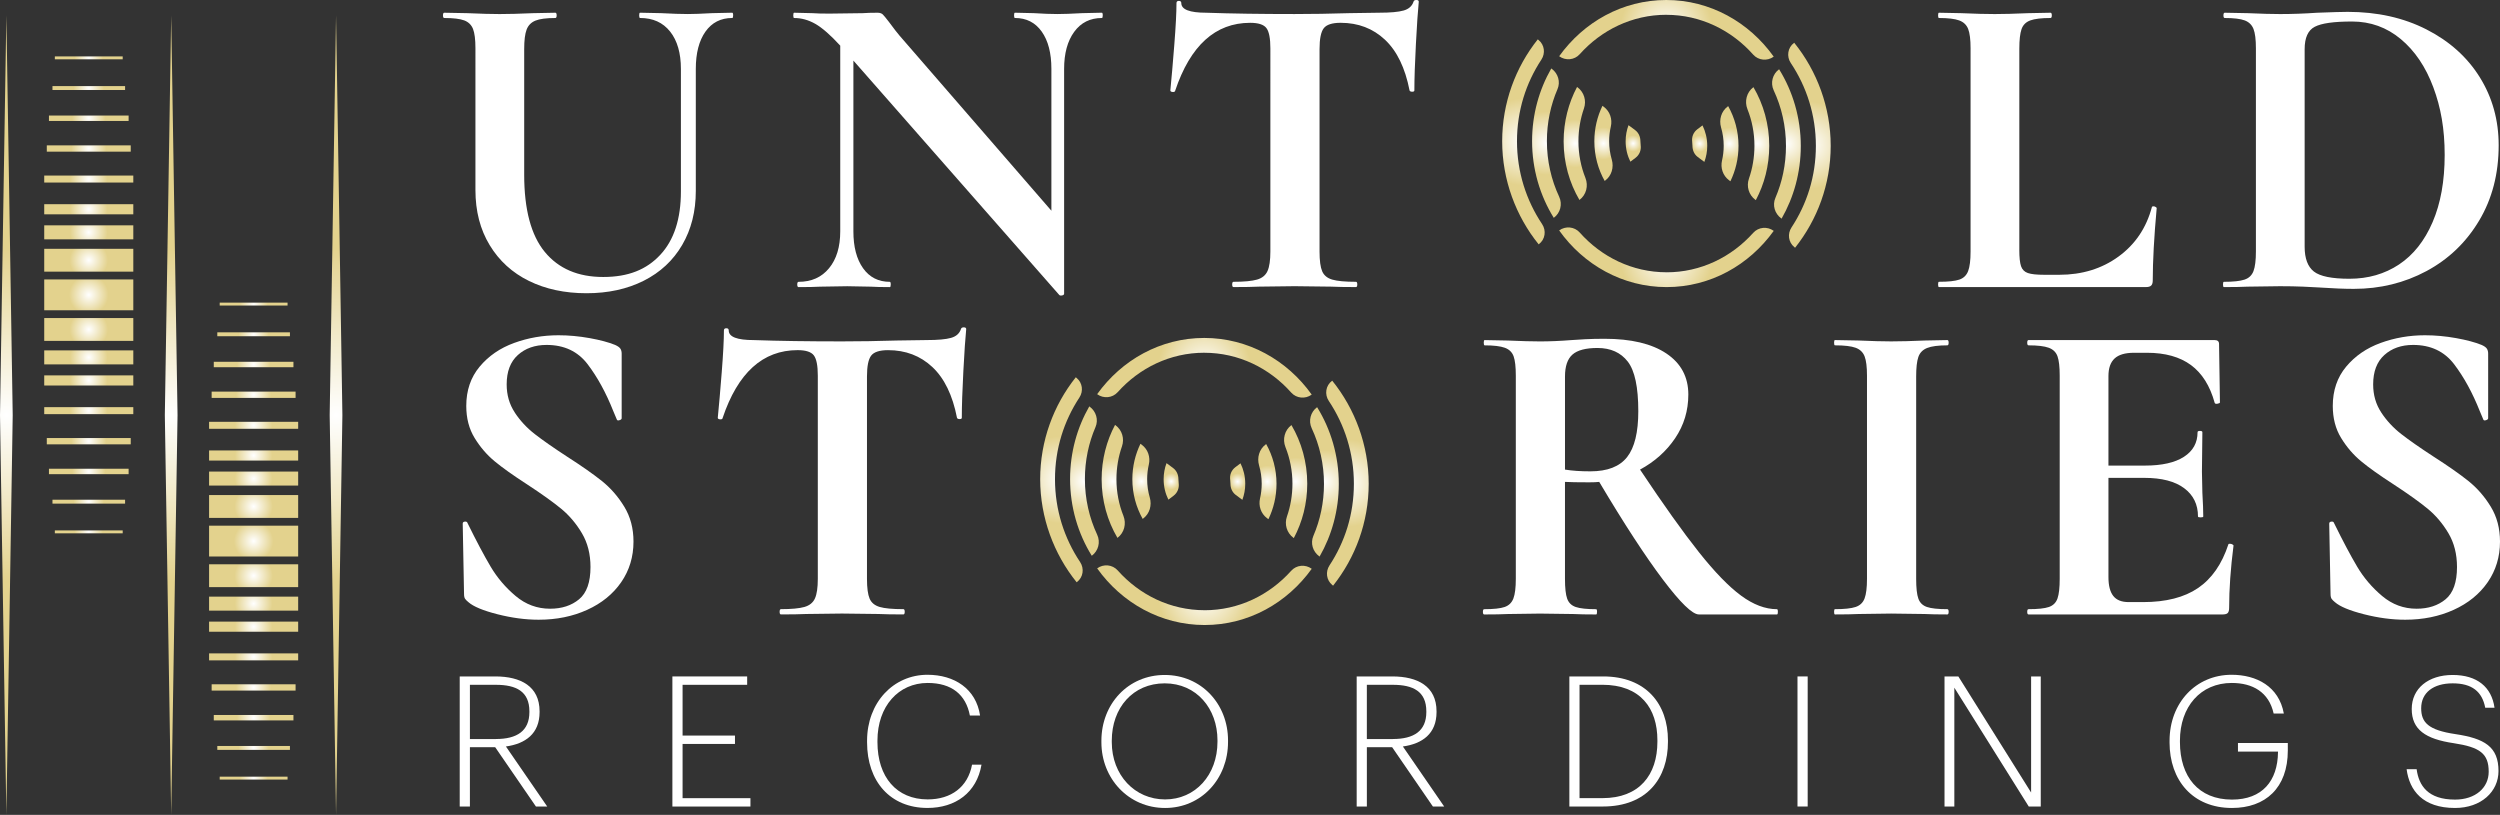 <?xml version="1.0" encoding="UTF-8"?>
<svg id="Layer_1" xmlns="http://www.w3.org/2000/svg" xmlns:xlink="http://www.w3.org/1999/xlink" viewBox="0 0 1298.28 423.17">
  <rect x="0" y="0" width="1298.28" height="423.17" fill="#333333" stroke="none"/>
  <defs>
    <style>
      .cls-1 {
        fill: url(#radial-gradient-34);
      }

      .cls-2 {
        fill: url(#radial-gradient-10);
      }

      .cls-3 {
        fill: url(#radial-gradient-45);
      }

      .cls-4 {
        fill: url(#radial-gradient-56);
      }

      .cls-5 {
        fill: url(#radial-gradient-35);
      }

      .cls-6 {
        fill: url(#radial-gradient-46);
      }

      .cls-7 {
        fill: url(#radial-gradient-9);
      }

      .cls-8 {
        fill: url(#radial-gradient-28);
      }

      .cls-9 {
        fill: url(#radial-gradient-61);
      }

      .cls-10 {
        fill: url(#radial-gradient-48);
      }

      .cls-11 {
        fill: url(#radial-gradient-14);
      }

      .cls-12 {
        fill: #fff;
      }

      .cls-13 {
        fill: url(#radial-gradient-58);
      }

      .cls-14 {
        fill: url(#radial-gradient-16);
      }

      .cls-15 {
        fill: url(#radial-gradient-40);
      }

      .cls-16 {
        fill: url(#radial-gradient-18);
      }

      .cls-17 {
        fill: url(#radial-gradient-38);
      }

      .cls-18 {
        fill: url(#radial-gradient-57);
      }

      .cls-19 {
        fill: url(#radial-gradient-5);
      }

      .cls-20 {
        fill: url(#radial-gradient-54);
      }

      .cls-21 {
        fill: url(#radial-gradient-37);
      }

      .cls-22 {
        fill: url(#radial-gradient);
      }

      .cls-23 {
        fill: url(#radial-gradient-3);
      }

      .cls-24 {
        fill: url(#radial-gradient-32);
      }

      .cls-25 {
        fill: url(#radial-gradient-24);
      }

      .cls-26 {
        fill: url(#radial-gradient-59);
      }

      .cls-27 {
        fill: url(#radial-gradient-20);
      }

      .cls-28 {
        fill: url(#radial-gradient-44);
      }

      .cls-29 {
        fill: url(#radial-gradient-29);
      }

      .cls-30 {
        fill: url(#radial-gradient-41);
      }

      .cls-31 {
        fill: url(#radial-gradient-39);
      }

      .cls-32 {
        fill: url(#radial-gradient-49);
      }

      .cls-33 {
        fill: url(#radial-gradient-11);
      }

      .cls-34 {
        fill: url(#radial-gradient-26);
      }

      .cls-35 {
        fill: url(#radial-gradient-8);
      }

      .cls-36 {
        fill: url(#radial-gradient-42);
      }

      .cls-37 {
        fill: url(#radial-gradient-2);
      }

      .cls-38 {
        fill: url(#radial-gradient-23);
      }

      .cls-39 {
        fill: url(#radial-gradient-27);
      }

      .cls-40 {
        fill: url(#radial-gradient-30);
      }

      .cls-41 {
        fill: url(#radial-gradient-21);
      }

      .cls-42 {
        fill: url(#radial-gradient-53);
      }

      .cls-43 {
        fill: url(#radial-gradient-4);
      }

      .cls-44 {
        fill: url(#radial-gradient-25);
      }

      .cls-45 {
        fill: url(#radial-gradient-22);
      }

      .cls-46 {
        fill: url(#radial-gradient-36);
      }

      .cls-47 {
        fill: url(#radial-gradient-47);
      }

      .cls-48 {
        fill: url(#radial-gradient-12);
      }

      .cls-49 {
        fill: url(#radial-gradient-19);
      }

      .cls-50 {
        fill: url(#radial-gradient-52);
      }

      .cls-51 {
        fill: url(#radial-gradient-31);
      }

      .cls-52 {
        fill: url(#radial-gradient-51);
      }

      .cls-53 {
        fill: url(#radial-gradient-15);
      }

      .cls-54 {
        fill: url(#radial-gradient-50);
      }

      .cls-55 {
        fill: url(#radial-gradient-60);
      }

      .cls-56 {
        fill: url(#radial-gradient-6);
      }

      .cls-57 {
        fill: url(#radial-gradient-55);
      }

      .cls-58 {
        fill: url(#radial-gradient-33);
      }

      .cls-59 {
        fill: url(#radial-gradient-7);
      }

      .cls-60 {
        fill: url(#radial-gradient-17);
      }

      .cls-61 {
        fill: url(#radial-gradient-43);
      }

      .cls-62 {
        fill: url(#radial-gradient-13);
      }
    </style>
    <radialGradient id="radial-gradient" cx="865.4" cy="133.6" fx="865.4" fy="133.6" r="40.89" gradientUnits="userSpaceOnUse">
      <stop offset="0" stop-color="#fff"/>
      <stop offset=".59" stop-color="#e3d28d"/>
    </radialGradient>
    <radialGradient id="radial-gradient-2" cx="939.66" cy="75.43" fx="939.66" fy="75.43" r="38.44" xlink:href="#radial-gradient"/>
    <radialGradient id="radial-gradient-3" cx="912.77" cy="74.6" fx="912.77" fy="74.6" r="21.18" xlink:href="#radial-gradient"/>
    <radialGradient id="radial-gradient-4" cx="898.09" cy="74.62" fx="898.09" fy="74.62" r="14.2" xlink:href="#radial-gradient"/>
    <radialGradient id="radial-gradient-5" cx="882.65" cy="74.6" fx="882.65" fy="74.6" r="7.26" xlink:href="#radial-gradient"/>
    <radialGradient id="radial-gradient-6" cx="927.71" cy="74.75" fx="927.71" fy="74.75" r="27.93" xlink:href="#radial-gradient"/>
    <radialGradient id="radial-gradient-7" cy="15.49" fy="15.49" r="40.89" xlink:href="#radial-gradient"/>
    <radialGradient id="radial-gradient-8" cx="791.13" cy="73.66" fx="791.13" fy="73.66" r="38.44" xlink:href="#radial-gradient"/>
    <radialGradient id="radial-gradient-9" cx="818.03" cy="74.49" fx="818.03" fy="74.49" r="21.18" xlink:href="#radial-gradient"/>
    <radialGradient id="radial-gradient-10" cx="832.71" cy="74.47" fx="832.71" fy="74.47" r="14.2" xlink:href="#radial-gradient"/>
    <radialGradient id="radial-gradient-11" cx="848.15" cy="74.49" fx="848.15" fy="74.49" r="7.26" xlink:href="#radial-gradient"/>
    <radialGradient id="radial-gradient-12" cx="803.08" cy="74.34" fx="803.08" fy="74.34" r="27.93" xlink:href="#radial-gradient"/>
    <radialGradient id="radial-gradient-13" cx="625.48" cy="309.09" fx="625.48" fy="309.09" r="40.89" xlink:href="#radial-gradient"/>
    <radialGradient id="radial-gradient-14" cx="699.74" cy="250.92" fx="699.74" fy="250.92" r="38.44" xlink:href="#radial-gradient"/>
    <radialGradient id="radial-gradient-15" cx="672.85" cy="250.09" fx="672.85" fy="250.09" r="21.18" xlink:href="#radial-gradient"/>
    <radialGradient id="radial-gradient-16" cx="658.17" cy="250.11" fx="658.17" fy="250.11" r="14.2" xlink:href="#radial-gradient"/>
    <radialGradient id="radial-gradient-17" cx="642.73" cy="250.09" fx="642.73" fy="250.09" r="7.26" xlink:href="#radial-gradient"/>
    <radialGradient id="radial-gradient-18" cx="687.79" cy="250.25" fx="687.79" fy="250.25" r="27.93" xlink:href="#radial-gradient"/>
    <radialGradient id="radial-gradient-19" cx="625.48" cy="190.99" fx="625.48" fy="190.99" r="40.89" xlink:href="#radial-gradient"/>
    <radialGradient id="radial-gradient-20" cx="551.21" cy="249.15" fx="551.21" fy="249.15" r="38.44" xlink:href="#radial-gradient"/>
    <radialGradient id="radial-gradient-21" cx="578.11" cy="249.98" fx="578.11" fy="249.98" r="21.18" xlink:href="#radial-gradient"/>
    <radialGradient id="radial-gradient-22" cx="592.79" cy="249.96" fx="592.79" fy="249.96" r="14.2" xlink:href="#radial-gradient"/>
    <radialGradient id="radial-gradient-23" cx="608.23" cy="249.99" fx="608.23" fy="249.99" r="7.26" xlink:href="#radial-gradient"/>
    <radialGradient id="radial-gradient-24" cx="563.16" cy="249.83" fx="563.16" fy="249.83" r="27.93" xlink:href="#radial-gradient"/>
    <radialGradient id="radial-gradient-25" cx="174.51" cy="215.58" fx="174.51" fy="215.58" r="146.8" xlink:href="#radial-gradient"/>
    <radialGradient id="radial-gradient-26" cx="3.3" cy="215.58" fx="3.3" fy="215.58" r="146.8" xlink:href="#radial-gradient"/>
    <radialGradient id="radial-gradient-27" cx="88.9" cy="215.58" fx="88.9" fy="215.58" r="146.8" xlink:href="#radial-gradient"/>
    <radialGradient id="radial-gradient-28" cx="131.71" cy="281" fx="131.71" fy="281" r="17.31" xlink:href="#radial-gradient"/>
    <radialGradient id="radial-gradient-29" cx="131.71" cy="298.98" fx="131.71" fy="298.98" r="16.89" xlink:href="#radial-gradient"/>
    <radialGradient id="radial-gradient-30" cx="131.71" cy="313.47" fx="131.71" fy="313.47" r="16.56" xlink:href="#radial-gradient"/>
    <radialGradient id="radial-gradient-31" cx="131.71" cy="325.44" fx="131.71" fy="325.44" r="16.46" xlink:href="#radial-gradient"/>
    <radialGradient id="radial-gradient-32" cx="131.71" cy="341.13" fx="131.71" fy="341.13" r="16.41" xlink:href="#radial-gradient"/>
    <radialGradient id="radial-gradient-33" cx="131.71" cy="356.99" fx="131.71" fy="356.99" r="15.46" xlink:href="#radial-gradient"/>
    <radialGradient id="radial-gradient-34" cx="131.71" cy="372.71" fx="131.71" fy="372.71" r="14.66" xlink:href="#radial-gradient"/>
    <radialGradient id="radial-gradient-35" cx="131.71" cy="388.4" fx="131.71" fy="388.4" r="13.35" xlink:href="#radial-gradient"/>
    <radialGradient id="radial-gradient-36" cx="131.71" cy="404.08" fx="131.71" fy="404.08" r="12.47" xlink:href="#radial-gradient"/>
    <radialGradient id="radial-gradient-37" cx="131.71" cy="263.02" fx="131.71" fy="263.02" r="16.89" xlink:href="#radial-gradient"/>
    <radialGradient id="radial-gradient-38" cx="131.71" cy="248.53" fx="131.71" fy="248.53" r="16.56" xlink:href="#radial-gradient"/>
    <radialGradient id="radial-gradient-39" cx="131.71" cy="236.55" fx="131.71" fy="236.55" r="16.46" xlink:href="#radial-gradient"/>
    <radialGradient id="radial-gradient-40" cx="131.71" cy="220.87" fx="131.71" fy="220.87" r="16.41" xlink:href="#radial-gradient"/>
    <radialGradient id="radial-gradient-41" cx="131.71" cy="205" fx="131.71" fy="205" r="15.46" xlink:href="#radial-gradient"/>
    <radialGradient id="radial-gradient-42" cx="131.71" cy="189.29" fx="131.71" fy="189.29" r="14.66" xlink:href="#radial-gradient"/>
    <radialGradient id="radial-gradient-43" cx="131.71" cy="173.6" fx="131.71" fy="173.6" r="13.35" xlink:href="#radial-gradient"/>
    <radialGradient id="radial-gradient-44" cx="131.71" cy="157.92" fx="131.71" fy="157.92" r="12.47" xlink:href="#radial-gradient"/>
    <radialGradient id="radial-gradient-45" cx="46.1" cy="153.12" fx="46.1" fy="153.12" r="17.31" xlink:href="#radial-gradient"/>
    <radialGradient id="radial-gradient-46" cx="46.1" cy="171.1" fx="46.1" fy="171.1" r="16.89" xlink:href="#radial-gradient"/>
    <radialGradient id="radial-gradient-47" cx="46.1" cy="185.59" fx="46.1" fy="185.59" r="16.56" xlink:href="#radial-gradient"/>
    <radialGradient id="radial-gradient-48" cx="46.1" cy="197.57" fx="46.1" fy="197.57" r="16.46" xlink:href="#radial-gradient"/>
    <radialGradient id="radial-gradient-49" cx="46.1" cy="213.25" fx="46.1" fy="213.25" r="16.41" xlink:href="#radial-gradient"/>
    <radialGradient id="radial-gradient-50" cx="46.1" cy="229.12" fx="46.1" fy="229.12" r="15.46" xlink:href="#radial-gradient"/>
    <radialGradient id="radial-gradient-51" cx="46.1" cy="244.83" fx="46.1" fy="244.83" r="14.66" xlink:href="#radial-gradient"/>
    <radialGradient id="radial-gradient-52" cx="46.1" cy="260.52" fx="46.1" fy="260.52" r="13.35" xlink:href="#radial-gradient"/>
    <radialGradient id="radial-gradient-53" cx="46.1" cy="276.2" fx="46.1" fy="276.2" r="12.47" xlink:href="#radial-gradient"/>
    <radialGradient id="radial-gradient-54" cx="46.1" cy="135.14" fx="46.1" fy="135.14" r="16.89" xlink:href="#radial-gradient"/>
    <radialGradient id="radial-gradient-55" cx="46.1" cy="120.65" fx="46.1" fy="120.65" r="16.56" xlink:href="#radial-gradient"/>
    <radialGradient id="radial-gradient-56" cx="46.1" cy="108.68" fx="46.1" fy="108.68" r="16.46" xlink:href="#radial-gradient"/>
    <radialGradient id="radial-gradient-57" cx="46.1" cy="92.99" fx="46.1" fy="92.99" r="16.41" xlink:href="#radial-gradient"/>
    <radialGradient id="radial-gradient-58" cx="46.1" cy="77.13" fx="46.1" fy="77.13" r="15.46" xlink:href="#radial-gradient"/>
    <radialGradient id="radial-gradient-59" cx="46.1" cy="61.41" fx="46.1" fy="61.41" r="14.66" xlink:href="#radial-gradient"/>
    <radialGradient id="radial-gradient-60" cx="46.1" cy="45.72" fx="46.1" fy="45.72" r="13.35" xlink:href="#radial-gradient"/>
    <radialGradient id="radial-gradient-61" cx="46.1" cy="30.04" fx="46.1" fy="30.04" r="12.47" xlink:href="#radial-gradient"/>
  </defs>
  <g>
    <path class="cls-12" d="M238.73,351.28h18.52c13.13,0,22.96,5.1,22.96,18.14v.38c0,11.24-7.37,16.44-17.48,17.86l21.45,31.18h-5.86l-21.16-30.8h-13.13v30.8h-5.29v-67.55ZM257.54,383.78c10.87,0,17.38-4.16,17.38-13.98v-.38c0-10.39-6.9-13.79-17.38-13.79h-13.51v28.16h13.51Z"/>
    <path class="cls-12" d="M349.18,351.28h38.83v4.35h-33.54v26.36h27.21v4.35h-27.21v28.16h35.24v4.35h-40.53v-67.55Z"/>
    <path class="cls-12" d="M450.28,385.48v-.76c0-19.94,13.7-34.3,31.37-34.3,13.98,0,25.23,7.28,27.31,21.16h-5.29c-2.08-10.87-9.45-16.91-21.92-16.91-15.12,0-26.08,12.09-26.08,29.95v.76c0,18.23,10.02,29.76,26.08,29.76,12.19,0,20.88-6.42,23.05-18.05h4.91c-2.46,14.55-13.51,22.49-28.06,22.49-19.27,0-31.37-13.7-31.37-34.11Z"/>
    <path class="cls-12" d="M571.97,385.48v-.76c0-19.18,13.89-34.2,32.88-34.2s32.88,15.02,32.88,34.01v.76c0,19.08-13.79,34.3-32.69,34.3s-33.07-15.21-33.07-34.11ZM632.25,385.2v-.76c0-16.44-10.87-29.57-27.4-29.57s-27.49,12.75-27.49,29.76v.76c0,17.2,12,29.76,27.68,29.76s27.21-12.66,27.21-29.95Z"/>
    <path class="cls-12" d="M704.53,351.28h18.52c13.13,0,22.96,5.1,22.96,18.14v.38c0,11.24-7.37,16.44-17.48,17.86l21.45,31.18h-5.86l-21.16-30.8h-13.13v30.8h-5.29v-67.55ZM723.33,383.78c10.87,0,17.38-4.16,17.38-13.98v-.38c0-10.39-6.9-13.79-17.38-13.79h-13.51v28.16h13.51Z"/>
    <path class="cls-12" d="M814.98,351.28h17.57c22.3,0,33.64,14.36,33.64,33.16v.85c0,18.71-10.77,33.54-33.82,33.54h-17.38v-67.55ZM832.18,414.48c19.18,0,28.53-12.09,28.53-29.29v-.76c0-16.63-8.79-28.82-28.63-28.82h-11.81v58.86h11.9Z"/>
    <path class="cls-12" d="M933.46,351.28h5.29v67.55h-5.29v-67.55Z"/>
    <path class="cls-12" d="M1009.81,351.28h7.18l37.79,60.28v-60.28h5.01v67.55h-6.24l-38.64-61.7v61.7h-5.1v-67.55Z"/>
    <path class="cls-12" d="M1126.68,385.48v-.76c0-19.75,13.7-34.3,32.22-34.3,12.94,0,24.56,6.05,27.12,20.12h-5.29c-2.46-11.15-10.96-15.87-21.73-15.87-16.25,0-26.93,12.38-26.93,29.95v.76c0,17.95,9.64,29.86,27.02,29.86,15.78,0,23.71-9.73,23.9-24.56v-.38h-20.79v-4.44h25.89v3.87c0,19.46-11.62,29.86-29.01,29.86-20.31,0-32.41-14.27-32.41-34.11Z"/>
    <path class="cls-12" d="M1249.79,399.46h5.2c1.13,8.5,5.86,15.78,19.94,15.78,10.58,0,17.48-6.14,17.48-14.46,0-9.45-4.54-12.76-18.14-14.83-14.74-2.17-21.83-7.09-21.83-17.76s8.6-17.67,21.26-17.67,20.22,6.24,21.73,17.01h-4.82c-1.61-8.41-6.9-12.66-16.91-12.66s-16.35,4.82-16.35,12.94c0,7.37,3.69,11.34,17.76,13.42,15.12,2.27,22.39,6.52,22.39,19.18,0,10.68-8.98,19.18-22.58,19.18-16.72,0-23.71-9.07-25.13-20.12Z"/>
  </g>
  <g>
    <path class="cls-12" d="M348.01,16.41c-3.73-4.71-8.93-7.07-15.62-7.07-.31,0-.46-.46-.46-1.37s.15-1.37.46-1.37l10.94.23c5.77.31,10.41.46,13.91.46,2.89,0,7.07-.15,12.54-.46l10.49-.23c.3,0,.46.46.46,1.37s-.15,1.37-.46,1.37c-5.93,0-10.56,2.36-13.91,7.07-3.34,4.71-5.02,11.17-5.02,19.38v63.37c0,10.64-2.36,19.99-7.07,28.04-4.71,8.06-11.36,14.25-19.95,18.58-8.59,4.33-18.5,6.5-29.75,6.5s-21.2-2.13-29.86-6.38-15.47-10.45-20.4-18.58c-4.94-8.13-7.41-17.67-7.41-28.61V25.08c0-4.56-.42-7.9-1.25-10.03-.84-2.13-2.36-3.61-4.56-4.45-2.21-.83-5.66-1.25-10.37-1.25-.46,0-.68-.46-.68-1.37s.23-1.37.68-1.37l12.08.23c6.99.31,12.54.46,16.64.46,4.56,0,10.33-.15,17.33-.46l11.63-.23c.46,0,.68.46.68,1.37s-.23,1.37-.68,1.37c-4.71,0-8.17.46-10.37,1.37-2.21.91-3.73,2.47-4.56,4.67-.84,2.2-1.25,5.58-1.25,10.14v65.2c0,18.09,3.57,31.46,10.71,40.12,7.14,8.66,17.25,12.99,30.32,12.99s22.49-3.84,29.64-11.51c7.14-7.67,10.71-18.65,10.71-32.94v-63.6c0-8.21-1.86-14.66-5.58-19.38Z"/>
    <path class="cls-12" d="M572.67,7.98c0,.91-.15,1.37-.46,1.37-6.08,0-10.87,2.39-14.36,7.18-3.5,4.79-5.24,11.21-5.24,19.26v116.72c0,.46-.34.76-1.03.91-.68.15-1.18.08-1.48-.23l-106.92-121.73v88.68c0,8.06,1.67,14.44,5.02,19.15,3.34,4.71,7.98,7.07,13.91,7.07.3,0,.46.46.46,1.37s-.15,1.37-.46,1.37c-4.26,0-7.52-.08-9.8-.23l-12.31-.23-14.13.23c-2.59.15-6.31.23-11.17.23-.46,0-.68-.46-.68-1.37s.23-1.37.68-1.37c6.69,0,11.97-2.35,15.84-7.07,3.88-4.71,5.81-11.09,5.81-19.15V23.71c-5.02-5.47-9.31-9.23-12.88-11.28-3.57-2.05-7.26-3.08-11.06-3.08-.31,0-.46-.46-.46-1.37s.15-1.37.46-1.37l9.57.23c1.97.15,4.86.23,8.66.23l17.33-.23c2.13-.15,4.71-.23,7.75-.23,1.21,0,2.13.31,2.74.91.61.61,1.67,1.9,3.19,3.88,2.58,3.5,4.41,5.85,5.47,7.07l78.88,90.96V35.79c0-8.21-1.67-14.66-5.02-19.38-3.34-4.71-7.98-7.07-13.91-7.07-.31,0-.46-.46-.46-1.37s.15-1.37.46-1.37l9.8.23c4.86.31,8.97.46,12.31.46,3.04,0,7.29-.15,12.77-.46l10.26-.23c.3,0,.46.46.46,1.37Z"/>
    <path class="cls-12" d="M610.28,47.19c-.15.46-.61.65-1.37.57-.76-.08-1.14-.34-1.14-.8.61-6.08,1.29-13.94,2.05-23.59.76-9.65,1.14-16.91,1.14-21.77,0-.76.42-1.14,1.25-1.14s1.25.38,1.25,1.14c0,3.34,4.33,5.01,12.99,5.01,13.07.46,28.34.68,45.82.68,8.97,0,18.46-.15,28.5-.46l15.5-.23c5.77,0,9.99-.38,12.65-1.14,2.66-.76,4.37-2.28,5.13-4.56.15-.61.65-.91,1.48-.91s1.25.31,1.25.91c-.46,4.56-.95,11.85-1.48,21.88-.53,10.03-.8,18.09-.8,24.17,0,.46-.38.68-1.14.68s-1.22-.23-1.37-.68c-2.28-11.7-6.54-20.48-12.77-26.33-6.23-5.85-13.91-8.78-23.02-8.78-4.41,0-7.33.95-8.78,2.85-1.45,1.9-2.17,5.51-2.17,10.83v105.09c0,4.71.46,8.13,1.37,10.26.91,2.13,2.66,3.57,5.24,4.33,2.58.76,6.69,1.14,12.31,1.14.46,0,.68.46.68,1.37s-.23,1.37-.68,1.37c-5.47,0-9.8-.08-12.99-.23l-18.92-.23-18.47.23c-3.19.15-7.6.23-13.22.23-.46,0-.68-.46-.68-1.37s.23-1.37.68-1.37c5.47,0,9.54-.38,12.2-1.14,2.66-.76,4.48-2.24,5.47-4.45.99-2.2,1.48-5.59,1.48-10.14V25.08c0-5.17-.68-8.66-2.05-10.49-1.37-1.82-4.18-2.74-8.43-2.74-18.09,0-31.08,11.78-38.98,35.33Z"/>
    <path class="cls-12" d="M1048.65,129.71c0,3.95.3,6.8.91,8.55.61,1.75,1.78,2.93,3.53,3.53,1.75.61,4.59.91,8.55.91h7.75c11.85,0,22.11-3.15,30.77-9.46,8.66-6.3,14.44-14.85,17.33-25.65,0-.3.3-.46.91-.46.3,0,.65.11,1.03.34.38.23.57.42.57.57-1.37,15.05-2.05,27.58-2.05,37.61,0,1.22-.27,2.09-.8,2.62-.54.53-1.41.8-2.62.8h-107.6c-.31,0-.46-.46-.46-1.37s.15-1.37.46-1.37c4.86,0,8.4-.38,10.6-1.14,2.2-.76,3.72-2.24,4.56-4.45.83-2.2,1.25-5.59,1.25-10.14V25.08c0-4.56-.42-7.9-1.25-10.03-.84-2.13-2.39-3.61-4.67-4.45-2.28-.83-5.78-1.25-10.49-1.25-.31,0-.46-.46-.46-1.37s.15-1.37.46-1.37l11.63.23c6.99.31,12.77.46,17.33.46s10.33-.15,17.33-.46l11.63-.23c.46,0,.68.46.68,1.37s-.23,1.37-.68,1.37c-4.71,0-8.21.42-10.49,1.25-2.28.84-3.8,2.36-4.56,4.56-.76,2.21-1.14,5.58-1.14,10.14v104.41Z"/>
    <path class="cls-12" d="M1205.04,149.32c-2.43-.15-5.44-.3-9-.46-3.57-.15-7.56-.23-11.97-.23l-16.87.23c-3.04.15-7.15.23-12.31.23-.31,0-.46-.46-.46-1.37s.15-1.37.46-1.37c4.86,0,8.43-.38,10.71-1.14,2.28-.76,3.84-2.24,4.67-4.45.83-2.2,1.25-5.59,1.25-10.14V25.08c0-4.56-.42-7.9-1.25-10.03-.84-2.13-2.36-3.61-4.56-4.45-2.2-.83-5.66-1.25-10.37-1.25-.46,0-.68-.46-.68-1.37s.23-1.37.68-1.37l12.08.23c6.99.31,12.54.46,16.64.46,6.23,0,12.61-.23,19.15-.68,7.9-.3,13.22-.46,15.96-.46,15.35,0,28.99,3.04,40.92,9.12,11.93,6.08,21.16,14.36,27.7,24.85,6.53,10.49,9.8,22.27,9.8,35.33,0,14.74-3.38,27.78-10.14,39.1-6.76,11.32-15.88,20.06-27.36,26.22-11.48,6.15-24.05,9.23-37.73,9.23-4.87,0-10.64-.23-17.33-.68ZM1245.84,137.35c7.44-4.94,13.26-12.27,17.44-22,4.18-9.72,6.27-21.35,6.27-34.88s-1.98-24.66-5.93-35.22c-3.95-10.56-9.57-18.88-16.87-24.96-7.29-6.08-15.73-9.12-25.3-9.12s-15.88.91-19.38,2.74c-3.5,1.82-5.24,5.7-5.24,11.63v102.58c0,6.08,1.6,10.37,4.79,12.88,3.19,2.51,9.35,3.76,18.46,3.76,9.72,0,18.31-2.47,25.76-7.41Z"/>
    <path class="cls-12" d="M267.31,214.22c2.81,4.26,6.27,7.98,10.37,11.17,4.1,3.19,9.65,7.07,16.64,11.63,7.6,4.87,13.68,9.12,18.24,12.77,4.56,3.65,8.43,8.09,11.63,13.34,3.19,5.24,4.79,11.28,4.79,18.12,0,7.9-2.13,14.93-6.38,21.09-4.26,6.16-10.14,10.94-17.67,14.36-7.52,3.42-15.92,5.13-25.19,5.13-6.84,0-13.98-.95-21.43-2.85-7.45-1.9-12.46-3.99-15.05-6.27-.76-.61-1.33-1.18-1.71-1.71-.38-.53-.57-1.4-.57-2.62l-.68-36.25v-.23c0-.61.38-.95,1.14-1.03.76-.07,1.21.19,1.37.8,4.56,9.27,8.55,16.79,11.97,22.57,3.42,5.78,7.75,10.87,12.99,15.27,5.24,4.41,11.21,6.61,17.9,6.61,6.08,0,11.09-1.63,15.05-4.9,3.95-3.27,5.93-8.85,5.93-16.75,0-6.69-1.48-12.54-4.45-17.55-2.96-5.01-6.58-9.27-10.83-12.77-4.26-3.49-10.11-7.67-17.55-12.54-7.29-4.71-12.96-8.74-16.98-12.08-4.03-3.34-7.49-7.37-10.37-12.08-2.89-4.71-4.33-10.26-4.33-16.64,0-8.05,2.31-14.85,6.95-20.4,4.63-5.55,10.6-9.65,17.9-12.31,7.29-2.66,14.97-3.99,23.02-3.99,5.32,0,10.71.5,16.19,1.48,5.47.99,9.88,2.17,13.22,3.53,1.37.61,2.28,1.25,2.74,1.94.46.68.68,1.56.68,2.62v33.51c0,.46-.38.8-1.14,1.03-.76.23-1.22.11-1.37-.34l-1.82-4.33c-3.8-9.57-8.25-17.7-13.34-24.39-5.09-6.69-12.2-10.03-21.31-10.03-6.08,0-11.06,1.75-14.93,5.24-3.88,3.5-5.81,8.59-5.81,15.27,0,5.47,1.4,10.34,4.22,14.59Z"/>
    <path class="cls-12" d="M375.26,217.19c-.15.46-.61.65-1.37.57-.76-.08-1.14-.34-1.14-.8.61-6.08,1.29-13.94,2.05-23.59.76-9.65,1.14-16.91,1.14-21.77,0-.76.42-1.14,1.25-1.14s1.25.38,1.25,1.14c0,3.34,4.33,5.01,12.99,5.01,13.07.46,28.34.68,45.82.68,8.97,0,18.46-.15,28.5-.46l15.5-.23c5.77,0,9.99-.38,12.65-1.14,2.66-.76,4.37-2.28,5.13-4.56.15-.61.65-.91,1.48-.91s1.25.31,1.25.91c-.46,4.56-.95,11.85-1.48,21.88-.53,10.03-.8,18.09-.8,24.17,0,.46-.38.68-1.14.68s-1.22-.23-1.37-.68c-2.28-11.7-6.54-20.48-12.77-26.33-6.23-5.85-13.91-8.78-23.02-8.78-4.41,0-7.33.95-8.78,2.85-1.45,1.9-2.17,5.51-2.17,10.83v105.09c0,4.71.46,8.13,1.37,10.26.91,2.13,2.66,3.57,5.24,4.33,2.58.76,6.69,1.14,12.31,1.14.46,0,.68.46.68,1.37s-.23,1.37-.68,1.37c-5.47,0-9.8-.08-12.99-.23l-18.92-.23-18.47.23c-3.19.15-7.6.23-13.22.23-.46,0-.68-.46-.68-1.37s.23-1.37.68-1.37c5.47,0,9.54-.38,12.2-1.14,2.66-.76,4.48-2.24,5.47-4.45.99-2.2,1.48-5.59,1.48-10.14v-105.55c0-5.17-.68-8.66-2.05-10.49-1.37-1.82-4.18-2.74-8.43-2.74-18.09,0-31.08,11.78-38.98,35.33Z"/>
    <path class="cls-12" d="M923.28,317.72c0,.91-.15,1.37-.46,1.37h-40.58c-3.34,0-9.57-6.04-18.69-18.12s-20.14-28.99-33.06-50.72c-1.22.15-2.96.23-5.24.23-5.93,0-10.11-.08-12.54-.23v50.38c0,4.71.38,8.13,1.14,10.26.76,2.13,2.24,3.57,4.45,4.33,2.2.76,5.73,1.14,10.6,1.14.3,0,.46.46.46,1.37s-.15,1.37-.46,1.37c-5.02,0-8.97-.08-11.85-.23l-17.33-.23-16.64.23c-3.04.15-7.15.23-12.31.23-.46,0-.68-.46-.68-1.37s.23-1.37.68-1.37c4.86,0,8.4-.38,10.6-1.14,2.2-.76,3.72-2.24,4.56-4.45.83-2.2,1.25-5.59,1.25-10.14v-105.55c0-4.56-.38-7.9-1.14-10.03-.76-2.13-2.28-3.61-4.56-4.45-2.28-.83-5.78-1.25-10.49-1.25-.31,0-.46-.46-.46-1.37s.15-1.37.46-1.37l12.08.23c6.99.31,12.54.46,16.64.46,5.16,0,10.56-.23,16.19-.68,1.97-.15,4.45-.3,7.41-.46,2.96-.15,6.27-.23,9.92-.23,13.83,0,24.54,2.55,32.14,7.64,7.6,5.09,11.4,12.2,11.4,21.31,0,8.36-2.28,15.92-6.84,22.68-4.56,6.76-10.64,12.2-18.24,16.3,12.16,18.24,22.34,32.52,30.55,42.86,8.21,10.34,15.5,17.86,21.88,22.57,6.38,4.71,12.61,7.07,18.69,7.07.3,0,.46.46.46,1.37ZM825.94,244.77c8.81,0,15.16-2.47,19.04-7.41,3.88-4.94,5.81-12.88,5.81-23.82,0-12.46-1.82-21.05-5.47-25.76-3.65-4.71-8.89-7.07-15.73-7.07-6.08,0-10.41,1.14-12.99,3.42-2.59,2.28-3.88,6.08-3.88,11.4v48.33c3.65.61,8.05.91,13.22.91Z"/>
    <path class="cls-12" d="M996.23,310.88c.76,2.13,2.24,3.57,4.45,4.33,2.2.76,5.74,1.14,10.6,1.14.46,0,.68.46.68,1.37s-.23,1.37-.68,1.37c-5.02,0-8.97-.08-11.85-.23l-17.33-.23-16.87.23c-3.04.15-7.15.23-12.31.23-.31,0-.46-.46-.46-1.37s.15-1.37.46-1.37c4.86,0,8.43-.38,10.71-1.14,2.28-.76,3.84-2.24,4.67-4.45.83-2.2,1.25-5.59,1.25-10.14v-105.55c0-4.56-.42-7.9-1.25-10.03-.84-2.13-2.39-3.61-4.67-4.45-2.28-.83-5.85-1.25-10.71-1.25-.31,0-.46-.46-.46-1.37s.15-1.37.46-1.37l12.31.23c6.99.31,12.61.46,16.87.46,4.71,0,10.56-.15,17.55-.46l11.63-.23c.46,0,.68.46.68,1.37s-.23,1.37-.68,1.37c-4.71,0-8.21.46-10.49,1.37s-3.8,2.47-4.56,4.67c-.76,2.2-1.14,5.58-1.14,10.14v105.09c0,4.71.38,8.13,1.14,10.26Z"/>
    <path class="cls-12" d="M1158.08,282.39c.46,0,.87.11,1.25.34.38.23.57.42.57.57-1.52,11.85-2.28,22.65-2.28,32.37,0,1.22-.23,2.09-.68,2.62-.46.53-1.37.8-2.74.8h-100.76c-.46,0-.68-.46-.68-1.37s.23-1.37.68-1.37c4.86,0,8.4-.38,10.6-1.14,2.2-.76,3.68-2.24,4.45-4.45.76-2.2,1.14-5.59,1.14-10.14v-105.55c0-4.56-.38-7.9-1.14-10.03-.76-2.13-2.28-3.61-4.56-4.45-2.28-.83-5.78-1.25-10.49-1.25-.46,0-.68-.46-.68-1.37s.23-1.37.68-1.37h96.66c1.52,0,2.28.68,2.28,2.05l.46,30.32c0,.31-.42.53-1.25.68-.84.15-1.33,0-1.48-.46-2.43-8.81-6.54-15.35-12.31-19.61-5.78-4.25-13.38-6.38-22.8-6.38h-6.84c-4.56,0-7.9.99-10.03,2.96-2.13,1.98-3.19,5.01-3.19,9.12v46.5h18.92c8.81,0,15.58-1.52,20.29-4.56,4.71-3.04,7.07-7.29,7.07-12.77,0-.46.42-.68,1.25-.68s1.25.23,1.25.68l-.23,20.52.23,10.94c.3,5.17.46,9.27.46,12.31,0,.31-.46.46-1.37.46s-1.37-.15-1.37-.46c0-6.23-2.39-11.13-7.18-14.7-4.79-3.57-11.67-5.36-20.63-5.36h-18.69v51.52c0,4.41.83,7.68,2.51,9.8,1.67,2.13,4.33,3.19,7.98,3.19h7.52c11.85,0,21.35-2.43,28.5-7.29,7.14-4.86,12.38-12.38,15.73-22.57,0-.3.3-.46.91-.46Z"/>
    <path class="cls-12" d="M1236.61,214.22c2.81,4.26,6.27,7.98,10.37,11.17s9.65,7.07,16.64,11.63c7.6,4.87,13.68,9.12,18.24,12.77,4.56,3.65,8.43,8.09,11.63,13.34s4.79,11.28,4.79,18.12c0,7.9-2.13,14.93-6.38,21.09-4.26,6.16-10.14,10.94-17.67,14.36-7.52,3.42-15.92,5.13-25.19,5.13-6.84,0-13.98-.95-21.43-2.85-7.45-1.9-12.46-3.99-15.05-6.27-.76-.61-1.33-1.18-1.71-1.71-.38-.53-.57-1.4-.57-2.62l-.68-36.25v-.23c0-.61.38-.95,1.14-1.03.76-.07,1.21.19,1.37.8,4.56,9.27,8.55,16.79,11.97,22.57,3.42,5.78,7.75,10.87,12.99,15.27,5.24,4.41,11.21,6.61,17.9,6.61,6.08,0,11.09-1.63,15.05-4.9,3.95-3.27,5.93-8.85,5.93-16.75,0-6.69-1.48-12.54-4.45-17.55-2.96-5.01-6.58-9.27-10.83-12.77-4.26-3.49-10.11-7.67-17.55-12.54-7.29-4.71-12.96-8.74-16.98-12.08-4.03-3.34-7.49-7.37-10.37-12.08-2.89-4.71-4.33-10.26-4.33-16.64,0-8.05,2.32-14.85,6.95-20.4,4.63-5.55,10.6-9.65,17.89-12.31,7.29-2.66,14.97-3.99,23.02-3.99,5.32,0,10.71.5,16.19,1.48,5.47.99,9.88,2.17,13.22,3.53,1.37.61,2.28,1.25,2.74,1.94.46.68.68,1.56.68,2.62v33.51c0,.46-.38.8-1.14,1.03-.76.23-1.22.11-1.37-.34l-1.82-4.33c-3.8-9.57-8.25-17.7-13.34-24.39-5.09-6.69-12.2-10.03-21.31-10.03-6.08,0-11.06,1.75-14.93,5.24-3.88,3.5-5.81,8.59-5.81,15.27,0,5.47,1.4,10.34,4.22,14.59Z"/>
  </g>
  <g>
    <g>
      <path class="cls-22" d="M865.48,141.4c-17.77,0-33.82-7.95-45.13-20.67-2.72-3.06-7.36-3.49-10.66-1.06h0c12.72,17.85,33,29.42,55.8,29.42s42.9-11.48,55.63-29.2l-.03-.02c-3.3-2.41-7.91-1.99-10.63,1.05-11.3,12.61-27.28,20.49-44.97,20.49Z"/>
      <path class="cls-37" d="M931.76,22.2l-.1.07c-3.3,2.45-3.97,7.04-1.68,10.46,8.22,12.31,13.03,27.1,13.03,42.98s-4.67,30.23-12.68,42.44c-2.16,3.29-1.6,7.64,1.44,10.14l.44.37c11.56-14.56,18.49-32.95,18.49-52.94s-7.11-38.87-18.94-53.52Z"/>
      <path class="cls-23" d="M910.57,45.26c-3.53,2.65-4.73,7.33-3.1,11.44,2.33,5.85,3.63,12.27,3.63,19.02,0,5.99-1.01,11.73-2.86,17.04-1.4,4.01-.09,8.46,3.32,10.99l.26.19c4.43-8.34,6.97-17.97,6.97-28.23,0-11.19-3.02-21.63-8.22-30.46h0Z"/>
      <path class="cls-43" d="M895.14,75.72c0,2.63-.31,5.17-.87,7.61-.9,3.87.45,7.91,3.64,10.28l.71.53c2.67-5.52,4.21-11.78,4.21-18.42,0-7.54-1.99-14.58-5.37-20.61l-.26.2c-3.37,2.53-4.6,6.89-3.42,10.93.88,3,1.36,6.18,1.36,9.48Z"/>
      <path class="cls-19" d="M881.41,67.17c-2.01,1.51-2.98,3.99-2.64,6.48.09.68.14,1.37.14,2.07,0,.01,0,.02,0,.04,0,2.26.94,4.42,2.75,5.77l3.43,2.55c.96-2.59,1.5-5.41,1.5-8.36,0-3.83-.9-7.43-2.46-10.6l-2.73,2.05Z"/>
      <path class="cls-56" d="M927.48,75.82c0,9.63-1.98,18.77-5.52,27.01-1.61,3.75-.29,8.13,3.01,10.54l.23.17c6.32-11.03,9.97-23.93,9.97-37.72,0-14.69-4.15-28.38-11.26-39.86h0c-3.43,2.51-4.61,7.09-2.81,10.94,4.08,8.73,6.38,18.54,6.38,28.92Z"/>
    </g>
    <g>
      <path class="cls-59" d="M865.32,7.69c17.77,0,33.82,7.95,45.13,20.67,2.72,3.06,7.36,3.49,10.66,1.06h0C908.39,11.57,888.12,0,865.32,0s-42.9,11.48-55.63,29.2l.03.02c3.3,2.41,7.91,1.99,10.63-1.05,11.3-12.61,27.28-20.49,44.97-20.49Z"/>
      <path class="cls-35" d="M799.04,126.89l.1-.07c3.3-2.45,3.97-7.04,1.68-10.46-8.22-12.31-13.03-27.1-13.03-42.98s4.67-30.23,12.68-42.44c2.16-3.29,1.6-7.64-1.44-10.14l-.44-.37c-11.56,14.56-18.49,32.95-18.49,52.94s7.11,38.87,18.94,53.52Z"/>
      <path class="cls-7" d="M820.23,103.84c3.53-2.65,4.73-7.33,3.1-11.44-2.33-5.85-3.63-12.27-3.63-19.02,0-5.99,1.01-11.73,2.86-17.04,1.4-4.01.09-8.46-3.32-10.99l-.26-.19c-4.43,8.34-6.97,17.97-6.97,28.23,0,11.19,3.02,21.63,8.22,30.46h0Z"/>
      <path class="cls-2" d="M835.65,73.37c0-2.63.31-5.17.87-7.61.9-3.87-.45-7.91-3.64-10.28l-.71-.53c-2.67,5.52-4.21,11.78-4.21,18.42,0,7.54,1.99,14.58,5.37,20.61l.26-.2c3.37-2.53,4.6-6.89,3.42-10.93-.88-3-1.36-6.18-1.36-9.48Z"/>
      <path class="cls-33" d="M849.39,81.92c2.01-1.51,2.98-3.99,2.64-6.48-.09-.68-.14-1.37-.14-2.07,0-.01,0-.02,0-.04,0-2.26-.94-4.42-2.75-5.77l-3.43-2.55c-.96,2.59-1.5,5.41-1.5,8.36,0,3.83.9,7.43,2.46,10.6l2.73-2.05Z"/>
      <path class="cls-48" d="M803.32,73.27c0-9.63,1.98-18.77,5.52-27.01,1.61-3.75.29-8.13-3.01-10.54l-.23-.17c-6.32,11.03-9.97,23.93-9.97,37.72,0,14.69,4.15,28.38,11.26,39.86h0c3.43-2.51,4.61-7.09,2.81-10.94-4.08-8.73-6.38-18.54-6.38-28.92Z"/>
    </g>
  </g>
  <g>
    <g>
      <path class="cls-62" d="M625.56,316.89c-17.77,0-33.82-7.95-45.13-20.67-2.72-3.06-7.36-3.49-10.66-1.06h0c12.72,17.85,33,29.42,55.8,29.42s42.9-11.48,55.63-29.2l-.03-.02c-3.3-2.41-7.91-1.99-10.63,1.05-11.3,12.61-27.28,20.49-44.97,20.49Z"/>
      <path class="cls-11" d="M691.84,197.69l-.1.07c-3.3,2.45-3.97,7.04-1.68,10.46,8.22,12.31,13.03,27.1,13.03,42.98s-4.67,30.23-12.68,42.44c-2.16,3.29-1.6,7.64,1.44,10.14l.44.37c11.56-14.56,18.49-32.95,18.49-52.94s-7.11-38.87-18.94-53.52Z"/>
      <path class="cls-53" d="M670.65,220.75c-3.53,2.65-4.73,7.33-3.1,11.44,2.33,5.85,3.63,12.27,3.63,19.02,0,5.99-1.01,11.73-2.86,17.04-1.4,4.01-.09,8.46,3.32,10.99l.26.19c4.43-8.34,6.97-17.97,6.97-28.23,0-11.19-3.02-21.63-8.22-30.46h0Z"/>
      <path class="cls-14" d="M655.22,251.21c0,2.63-.31,5.17-.87,7.61-.9,3.87.45,7.91,3.64,10.28l.71.53c2.67-5.52,4.21-11.78,4.21-18.42,0-7.54-1.99-14.58-5.37-20.61l-.26.2c-3.37,2.53-4.6,6.89-3.42,10.93.88,3,1.36,6.18,1.36,9.48Z"/>
      <path class="cls-60" d="M641.49,242.66c-2.01,1.51-2.98,3.99-2.64,6.48.09.68.14,1.37.14,2.07,0,.01,0,.02,0,.04,0,2.26.94,4.42,2.75,5.77l3.43,2.55c.96-2.59,1.5-5.41,1.5-8.36,0-3.83-.9-7.43-2.46-10.6l-2.73,2.05Z"/>
      <path class="cls-16" d="M687.56,251.31c0,9.63-1.98,18.77-5.52,27.01-1.61,3.75-.29,8.13,3.01,10.54l.23.17c6.32-11.03,9.97-23.93,9.97-37.72,0-14.69-4.15-28.38-11.26-39.86h0c-3.43,2.51-4.61,7.09-2.81,10.94,4.08,8.73,6.38,18.54,6.38,28.92Z"/>
    </g>
    <g>
      <path class="cls-49" d="M625.4,183.19c17.77,0,33.82,7.95,45.13,20.67,2.72,3.06,7.36,3.49,10.66,1.06h0c-12.72-17.85-33-29.42-55.8-29.42s-42.9,11.48-55.63,29.2l.03.02c3.3,2.41,7.91,1.99,10.63-1.05,11.3-12.61,27.28-20.49,44.97-20.49Z"/>
      <path class="cls-27" d="M559.12,302.38l.1-.07c3.3-2.45,3.97-7.04,1.68-10.46-8.22-12.31-13.03-27.1-13.03-42.98s4.67-30.23,12.68-42.44c2.16-3.29,1.6-7.64-1.44-10.14l-.44-.37c-11.56,14.56-18.49,32.95-18.49,52.94s7.11,38.87,18.94,53.52Z"/>
      <path class="cls-41" d="M580.31,279.33c3.53-2.65,4.73-7.33,3.1-11.44-2.33-5.85-3.63-12.27-3.63-19.02,0-5.99,1.01-11.73,2.86-17.04,1.4-4.01.09-8.46-3.32-10.99l-.26-.19c-4.43,8.34-6.97,17.97-6.97,28.23,0,11.19,3.02,21.63,8.22,30.46h0Z"/>
      <path class="cls-45" d="M595.73,248.87c0-2.63.31-5.17.87-7.61.9-3.87-.45-7.91-3.64-10.28l-.71-.53c-2.67,5.52-4.21,11.78-4.21,18.42,0,7.54,1.99,14.58,5.37,20.61l.26-.2c3.37-2.53,4.6-6.89,3.42-10.93-.88-3-1.36-6.18-1.36-9.48Z"/>
      <path class="cls-38" d="M609.47,257.42c2.01-1.51,2.98-3.99,2.64-6.48-.09-.68-.14-1.37-.14-2.07,0-.01,0-.02,0-.04,0-2.26-.94-4.42-2.75-5.77l-3.43-2.55c-.96,2.59-1.5,5.41-1.5,8.36,0,3.83.9,7.43,2.46,10.6l2.73-2.05Z"/>
      <path class="cls-25" d="M563.4,248.76c0-9.63,1.98-18.77,5.52-27.01,1.61-3.75.29-8.13-3.01-10.54l-.23-.17c-6.32,11.03-9.97,23.93-9.97,37.72,0,14.69,4.15,28.38,11.26,39.86h0c3.43-2.51,4.61-7.09,2.81-10.94-4.08-8.73-6.38-18.54-6.38-28.92Z"/>
    </g>
  </g>
  <g>
    <polygon class="cls-44" points="174.51 8 174.51 8 177.81 215.58 174.51 423.17 174.51 423.17 171.21 215.58 174.51 8"/>
    <polygon class="cls-34" points="3.3 8 3.3 8 6.6 215.58 3.3 423.17 3.3 423.17 0 215.58 3.3 8"/>
    <polygon class="cls-39" points="88.9 8 88.9 8 92.2 215.58 88.9 423.17 88.9 423.17 85.6 215.58 88.9 8"/>
    <g>
      <rect class="cls-8" x="108.58" y="272.99" width="46.26" height="16.01"/>
      <rect class="cls-29" x="108.58" y="293.04" width="46.26" height="11.86"/>
      <rect class="cls-40" x="108.58" y="309.84" width="46.26" height="7.27"/>
      <rect class="cls-51" x="108.58" y="322.81" width="46.26" height="5.26"/>
      <rect class="cls-24" x="108.58" y="339.31" width="46.26" height="3.63"/>
      <rect class="cls-58" x="109.91" y="355.36" width="43.59" height="3.27"/>
      <rect class="cls-1" x="111.02" y="371.3" width="41.37" height="2.82"/>
      <rect class="cls-5" x="112.85" y="387.39" width="37.71" height="2.03"/>
      <rect class="cls-46" x="114.09" y="403.33" width="35.24" height="1.51"/>
      <rect class="cls-21" x="108.58" y="257.09" width="46.26" height="11.86"/>
      <rect class="cls-17" x="108.58" y="244.89" width="46.26" height="7.27"/>
      <rect class="cls-31" x="108.58" y="233.92" width="46.26" height="5.26"/>
      <rect class="cls-15" x="108.58" y="219.05" width="46.26" height="3.63"/>
      <rect class="cls-30" x="109.91" y="203.37" width="43.59" height="3.27"/>
      <rect class="cls-36" x="111.02" y="187.88" width="41.37" height="2.82"/>
      <rect class="cls-61" x="112.85" y="172.58" width="37.71" height="2.03"/>
      <rect class="cls-28" x="114.09" y="157.16" width="35.24" height="1.51"/>
    </g>
    <g>
      <rect class="cls-3" x="22.97" y="145.12" width="46.26" height="16.01"/>
      <rect class="cls-6" x="22.97" y="165.17" width="46.26" height="11.86"/>
      <rect class="cls-47" x="22.97" y="181.96" width="46.26" height="7.27"/>
      <rect class="cls-10" x="22.97" y="194.94" width="46.26" height="5.26"/>
      <rect class="cls-32" x="22.97" y="211.44" width="46.26" height="3.63"/>
      <rect class="cls-54" x="24.3" y="227.48" width="43.59" height="3.27"/>
      <rect class="cls-52" x="25.42" y="243.42" width="41.37" height="2.82"/>
      <rect class="cls-50" x="27.25" y="259.51" width="37.71" height="2.03"/>
      <rect class="cls-42" x="28.48" y="275.45" width="35.24" height="1.51"/>
      <rect class="cls-20" x="22.97" y="129.21" width="46.26" height="11.86"/>
      <rect class="cls-57" x="22.97" y="117.02" width="46.26" height="7.27"/>
      <rect class="cls-4" x="22.97" y="106.04" width="46.26" height="5.26"/>
      <rect class="cls-18" x="22.97" y="91.17" width="46.26" height="3.63"/>
      <rect class="cls-13" x="24.3" y="75.49" width="43.59" height="3.27"/>
      <rect class="cls-26" x="25.42" y="60" width="41.37" height="2.82"/>
      <rect class="cls-55" x="27.25" y="44.71" width="37.71" height="2.03"/>
      <rect class="cls-9" x="28.48" y="29.29" width="35.24" height="1.51"/>
    </g>
  </g>
</svg>
